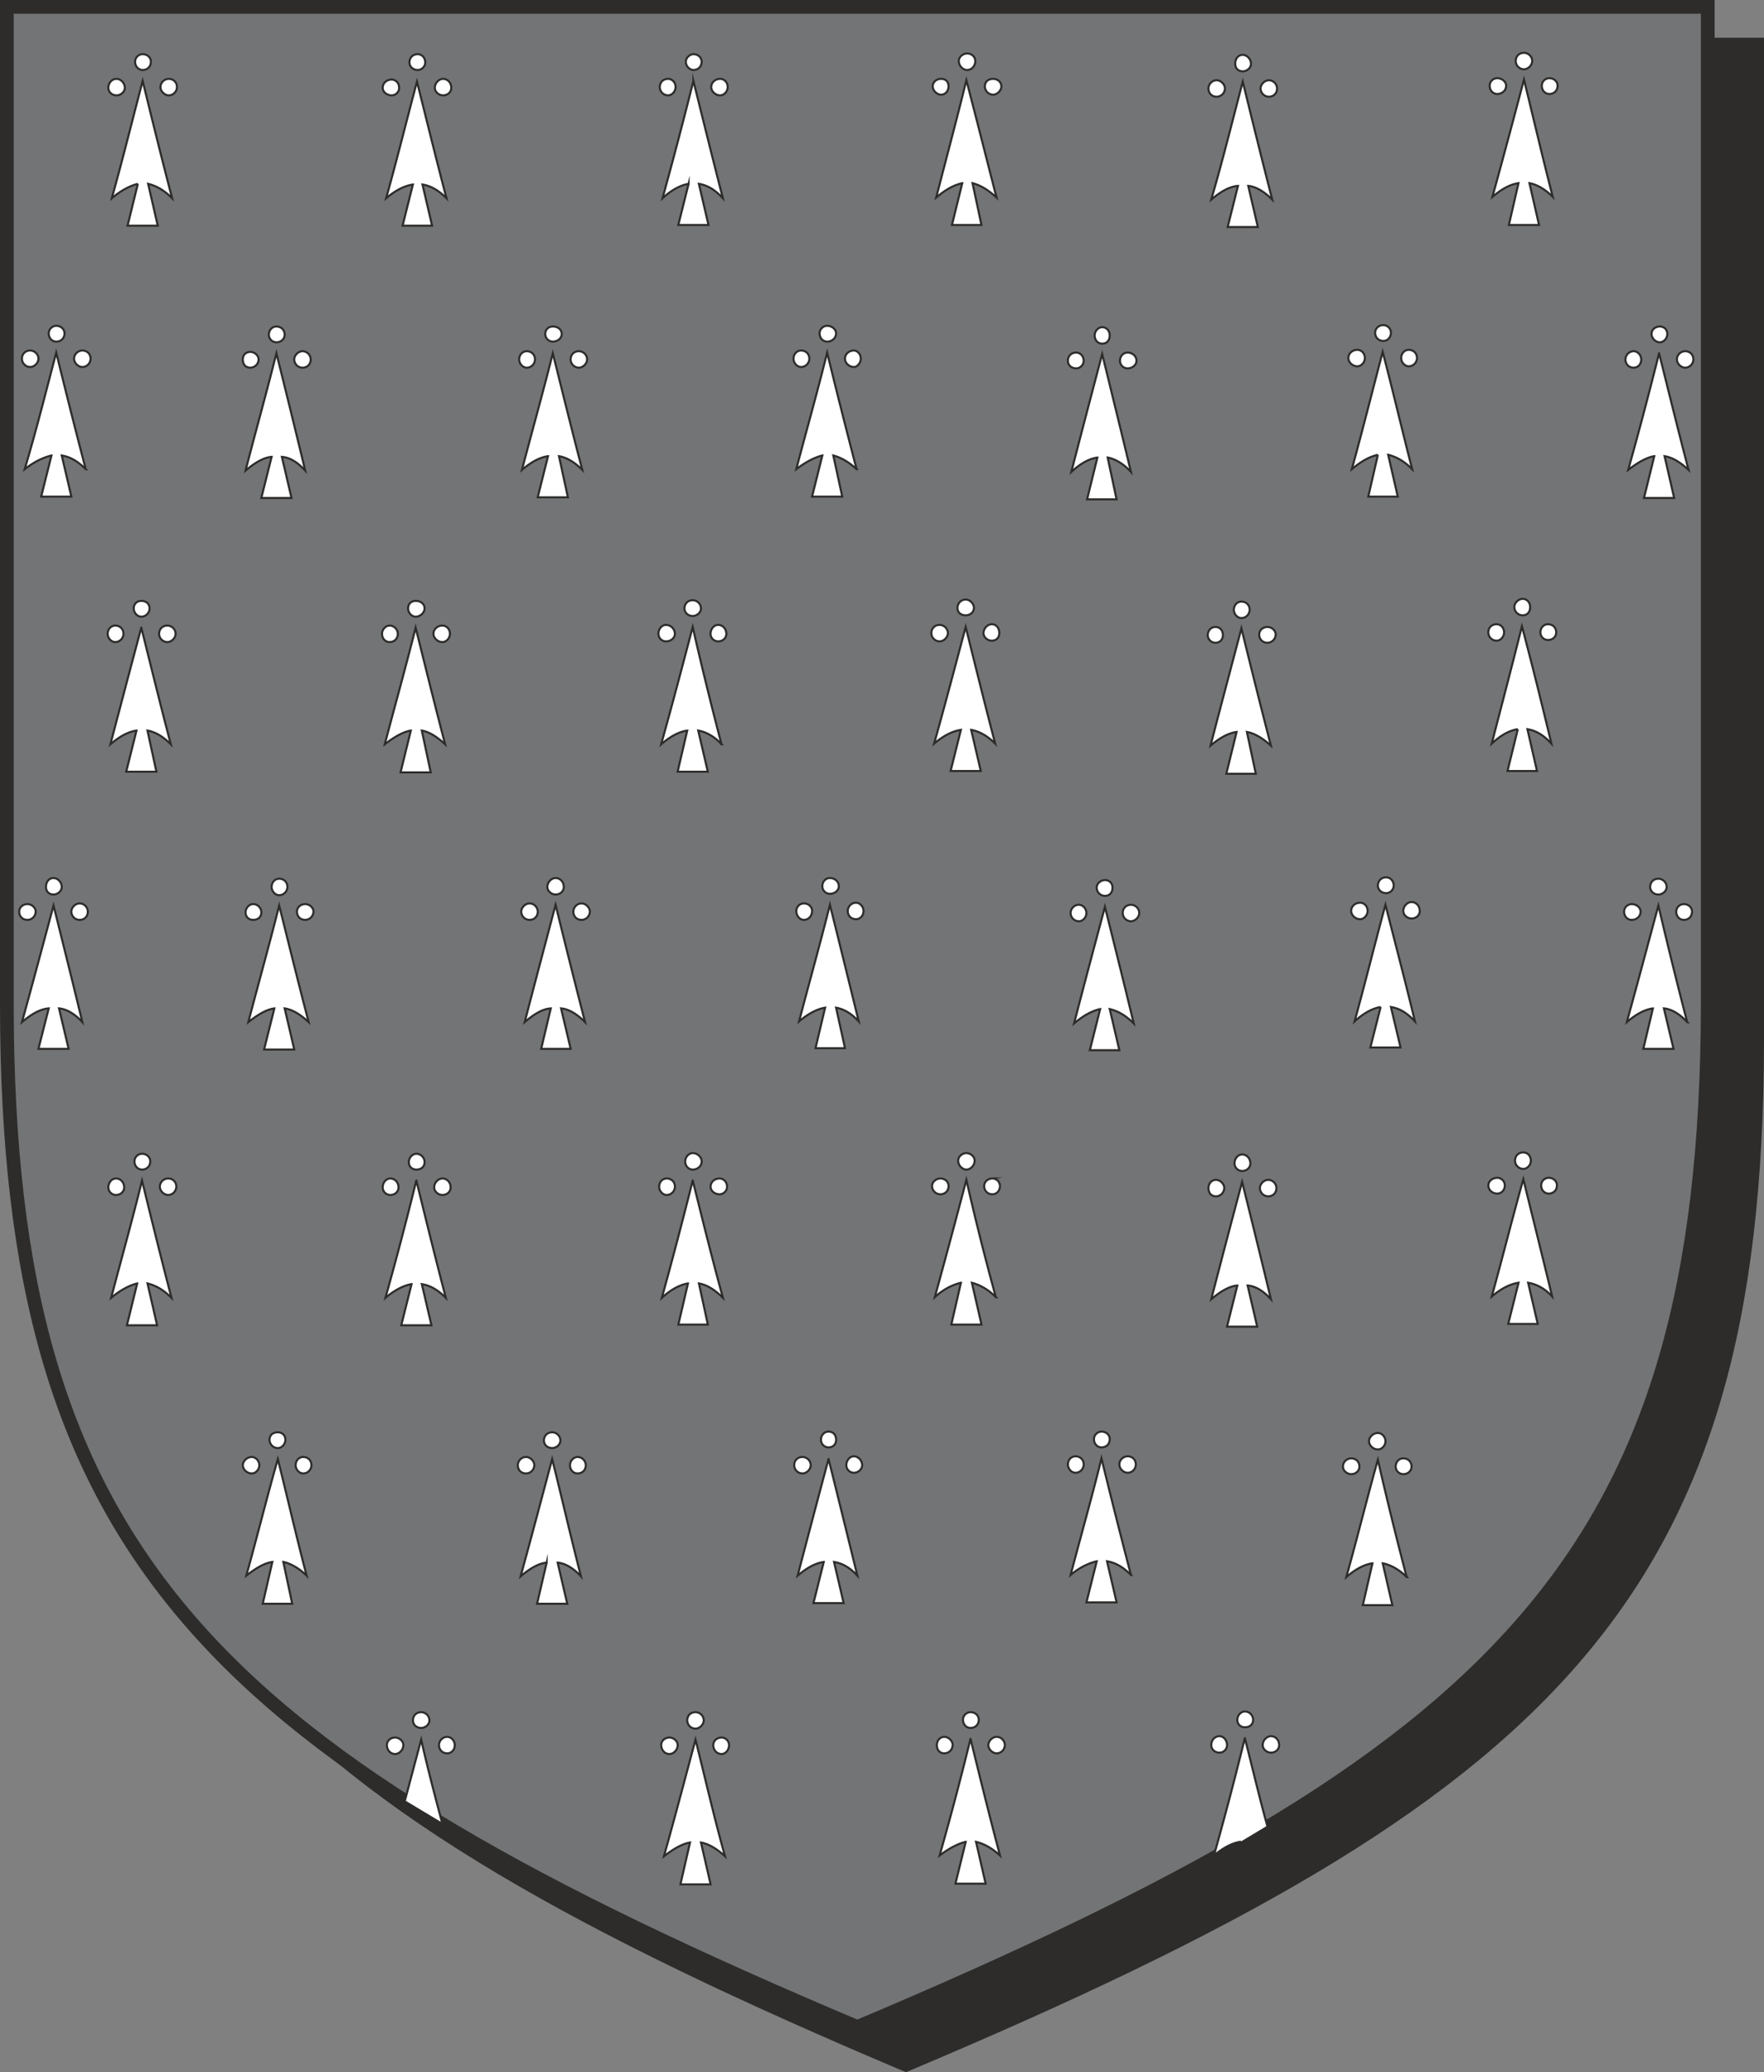 <svg xmlns="http://www.w3.org/2000/svg" width="246.912" height="290.002" viewBox="0 0 185.184 217.501"><rect x="0" y="0" width="185.184" height="217.501" fill="#808080" stroke="none"/><path d="M300.158 528.945c67.68-28.512 89.208-49.176 89.352-107.136V316.905H210.95v104.832c.072 58.032 21.672 78.696 89.208 107.208z" style="fill:#2d2c2b;stroke:#2d2c2b;stroke-width:1.44;stroke-miterlimit:10.433" transform="translate(-205.046 -312.225)"/><path d="M295.046 524.985c67.608-28.512 89.136-49.176 89.28-107.136V312.945h-178.56v104.904c.072 57.96 21.6 78.552 89.28 107.136z" style="fill:#727475;stroke:#2d2c2b;stroke-width:1.44;stroke-miterlimit:10.433" transform="translate(-205.046 -312.225)"/><path d="m219.518 331.52-1.08 4.393h3.168l-1.008-4.392c.864.216 1.656.648 2.52 1.512-1.08-4.104-2.088-8.208-3.096-12.312-1.08 4.104-2.088 8.208-3.24 12.312.936-.792 1.872-1.296 2.736-1.512zm.504-13.607c.504 0 .864.36.864.792 0 .504-.36.864-.864.864-.432 0-.792-.36-.792-.864 0-.432.36-.792.792-.792zm2.736 2.592c.504 0 .864.36.864.864 0 .432-.36.864-.864.864-.432 0-.864-.432-.864-.864 0-.504.432-.864.864-.864zm-5.472 0c.432 0 .864.432.864.936 0 .432-.432.792-.864.792-.504 0-.864-.36-.864-.792 0-.504.36-.936.864-.936zm31.104 11.088-1.08 4.32h3.096l-1.008-4.32c.864.144 1.656.576 2.52 1.44-1.08-4.104-2.088-8.208-3.096-12.24-1.08 4.032-2.088 8.136-3.24 12.24.936-.792 1.872-1.296 2.808-1.44zm.504-13.68c.432 0 .792.36.792.864 0 .432-.36.792-.792.792-.504 0-.864-.36-.864-.792 0-.504.36-.864.864-.864zm2.664 2.592c.504 0 .864.432.864.936 0 .432-.36.792-.864.792-.432 0-.864-.36-.864-.792 0-.504.432-.936.864-.936zm-5.4.072c.432 0 .792.36.792.864 0 .432-.36.792-.792.792-.504 0-.936-.36-.936-.792 0-.504.432-.864.936-.864zm31.176 10.943-1.08 4.32h3.168l-1.008-4.32c.864.145 1.656.577 2.52 1.513-1.08-4.176-2.088-8.28-3.096-12.312a526.488 526.488 0 0 1-3.24 12.312c.936-.864 1.872-1.368 2.736-1.512zm.504-13.607c.504 0 .864.36.864.792 0 .504-.36.864-.864.864-.36 0-.792-.36-.792-.864 0-.432.432-.792.792-.792zm2.808 2.592c.432 0 .792.36.792.864 0 .432-.36.864-.792.864-.504 0-.936-.432-.936-.864 0-.504.432-.864.936-.864zm-5.472 0c.432 0 .792.36.792.864 0 .432-.36.864-.792.864a.875.875 0 0 1-.864-.864c0-.504.36-.864.864-.864zm30.888 10.944-1.08 4.392h3.096l-.936-4.392c.792.216 1.584.648 2.52 1.512-1.08-4.176-2.088-8.208-3.168-12.312-1.008 4.104-2.088 8.136-3.168 12.312.936-.792 1.8-1.296 2.736-1.512zm.504-13.609c.504 0 .864.36.864.793 0 .504-.36.936-.864.936-.432 0-.864-.432-.864-.936 0-.432.432-.792.864-.792zm2.736 2.665c.432 0 .864.288.864.792 0 .432-.432.864-.864.864a.875.875 0 0 1-.864-.864c0-.504.36-.792.864-.792zm-5.472 0c.504 0 .792.288.792.792 0 .432-.288.864-.792.864-.432 0-.864-.432-.864-.864 0-.504.432-.792.864-.792zm31.176 11.232-1.08 4.32h3.168l-1.008-4.32c.792.072 1.656.576 2.52 1.44-1.08-4.176-2.088-8.28-3.096-12.384-1.08 4.104-2.088 8.208-3.312 12.384.936-.792 1.872-1.368 2.808-1.44zm.504-13.752c.432 0 .864.432.864.936 0 .432-.432.792-.864.792-.504 0-.792-.36-.792-.792 0-.504.288-.936.792-.936zm2.736 2.664c.504 0 .864.432.864.864 0 .504-.36.864-.864.864a.875.875 0 0 1-.864-.864c0-.432.432-.864.864-.864zm-5.472 0c.432 0 .864.432.864.864a.875.875 0 0 1-.864.864c-.504 0-.864-.36-.864-.864 0-.432.36-.864.864-.864zm31.68 10.8-1.008 4.392h3.168l-1.008-4.392c.792.144 1.656.648 2.448 1.44-1.08-4.176-2.016-8.208-3.024-12.312-1.08 4.104-2.16 8.136-3.312 12.312.936-.792 1.8-1.296 2.736-1.44zm.576-13.68c.432 0 .864.36.864.864 0 .432-.432.864-.864.864a.875.875 0 0 1-.864-.864c0-.504.36-.864.864-.864zm2.664 2.664c.504 0 .864.36.864.792 0 .504-.36.864-.864.864-.432 0-.792-.36-.792-.864 0-.432.36-.792.792-.792zm-5.472 0c.504 0 .936.36.936.792 0 .504-.432.864-.936.864-.432 0-.792-.36-.792-.864 0-.432.36-.792.792-.792zm16.488 39.672-1.08 4.392h3.168l-1.008-4.392c.864.144 1.656.648 2.52 1.44-1.08-4.104-2.088-8.208-3.096-12.24a442.444 442.444 0 0 1-3.24 12.24c.936-.72 1.872-1.296 2.736-1.44zm.576-13.608c.432 0 .792.288.792.792 0 .432-.36.864-.792.864-.432 0-.864-.432-.864-.864 0-.504.432-.792.864-.792zm2.664 2.592c.504 0 .864.36.864.864 0 .432-.36.864-.864.864-.432 0-.864-.432-.864-.864 0-.504.432-.864.864-.864zm-5.4 0c.432 0 .792.432.792.864 0 .504-.36.864-.792.864-.504 0-.864-.36-.864-.864 0-.432.36-.864.864-.864zm-142.992 11.088-1.08 4.32h3.168l-1.008-4.32c.864.072 1.656.576 2.448 1.44-1.008-4.176-2.016-8.28-3.024-12.312-1.008 4.032-2.16 8.136-3.24 12.312.936-.792 1.872-1.368 2.736-1.44zm.504-13.68c.504 0 .864.36.864.864 0 .432-.36.792-.864.792a.799.799 0 0 1-.792-.792c0-.504.36-.864.792-.864zm2.736 2.592c.504 0 .864.432.864.864 0 .504-.36.864-.864.864a.875.875 0 0 1-.864-.864c0-.432.432-.864.864-.864zm-5.472.071c.432 0 .864.36.864.793a.875.875 0 0 1-.864.864c-.504 0-.792-.36-.792-.864 0-.432.288-.792.792-.792zm31.248 10.945-1.08 4.32h3.168l-.936-4.32c.792.144 1.584.576 2.448 1.44-1.08-4.104-2.088-8.208-3.096-12.24-1.008 4.032-2.16 8.136-3.24 12.24.936-.792 1.8-1.296 2.736-1.44zm.504-13.608c.504 0 .936.288.936.792 0 .432-.432.792-.936.792a.799.799 0 0 1-.792-.792c0-.504.36-.792.792-.792zm2.736 2.592c.432 0 .864.36.864.864 0 .432-.432.864-.864.864a.875.875 0 0 1-.864-.864c0-.504.36-.864.864-.864zm-5.472 0c.504 0 .864.36.864.864 0 .432-.36.864-.864.864-.432 0-.792-.432-.792-.864 0-.504.36-.864.792-.864zm31.032 10.944-1.08 4.32h3.168l-.936-4.32c.792.216 1.584.648 2.448 1.44a761.23 761.23 0 0 1-3.096-12.24c-1.008 4.104-2.16 8.136-3.24 12.24.936-.72 1.872-1.224 2.736-1.44zm.504-13.608c.504 0 .936.36.936.792 0 .504-.432.864-.936.864-.432 0-.792-.36-.792-.864 0-.432.36-.792.792-.792zm2.808 2.592c.36 0 .72.36.72.864 0 .432-.36.864-.72.864-.504 0-.936-.432-.936-.864 0-.504.432-.864.936-.864zm-5.544 0c.504 0 .864.36.864.864 0 .432-.36.864-.864.864-.432 0-.792-.432-.792-.864 0-.504.36-.864.792-.864zm31.104 11.232-1.08 4.392h3.096l-.936-4.392c.792.144 1.656.648 2.448 1.512-1.008-4.176-2.016-8.28-3.024-12.384-1.08 4.104-2.16 8.208-3.24 12.384.936-.864 1.8-1.368 2.736-1.512zm.504-13.68c.504 0 .792.432.792.864 0 .504-.288.864-.792.864-.432 0-.792-.36-.792-.864 0-.432.36-.864.792-.864zm2.664 2.664c.504 0 .936.36.936.864 0 .432-.432.792-.936.792a.799.799 0 0 1-.792-.792c0-.504.36-.864.792-.864zm-5.4 0c.432 0 .792.36.792.864 0 .432-.36.792-.792.792-.504 0-.864-.36-.864-.792 0-.504.36-.864.864-.864zm31.68 10.727-1.008 4.393h3.096l-1.008-4.392c.864.216 1.656.648 2.52 1.512-1.08-4.176-2.016-8.208-3.096-12.312-1.08 4.104-2.088 8.136-3.24 12.312.936-.792 1.8-1.296 2.736-1.512zm.576-13.607c.432 0 .792.36.792.792 0 .504-.36.864-.792.864-.504 0-.864-.36-.864-.864 0-.432.36-.792.864-.792zm2.664 2.592c.504 0 .864.36.864.864 0 .432-.36.864-.864.864-.432 0-.792-.432-.792-.864 0-.504.36-.864.792-.864zm-5.4 0c.432 0 .792.36.792.864 0 .432-.36.864-.792.864-.504 0-.936-.432-.936-.864 0-.504.432-.864.936-.864zm-128.16 39.96-1.08 4.32h3.168l-.936-4.32c.792.144 1.584.576 2.448 1.44-1.08-4.104-2.088-8.208-3.096-12.24a2900.39 2900.39 0 0 0-3.24 12.24c.936-.792 1.8-1.296 2.736-1.44zm.504-13.608c.504 0 .864.288.864.792 0 .432-.36.864-.864.864-.432 0-.792-.432-.792-.864 0-.504.36-.792.792-.792zm2.736 2.592c.432 0 .864.36.864.864 0 .432-.432.864-.864.864a.875.875 0 0 1-.864-.864c0-.504.36-.864.864-.864zm-5.472 0c.504 0 .864.36.864.864 0 .432-.36.864-.864.864-.432 0-.792-.432-.792-.864 0-.504.36-.864.792-.864zm31.032 11.016-1.08 4.392h3.168l-.936-4.392c.792.144 1.584.648 2.448 1.44-1.08-4.104-2.088-8.208-3.096-12.24-1.008 4.032-2.16 8.136-3.24 12.24.936-.72 1.872-1.296 2.736-1.44zm.504-13.608c.504 0 .936.288.936.792 0 .432-.432.864-.936.864-.432 0-.792-.432-.792-.864 0-.504.36-.792.792-.792zm2.808 2.592c.432 0 .792.36.792.864 0 .432-.36.864-.792.864-.504 0-.936-.432-.936-.864 0-.504.432-.864.936-.864zm-5.544 0c.504 0 .864.432.864.864 0 .504-.36.864-.864.864-.432 0-.792-.36-.792-.864 0-.432.36-.864.792-.864zm31.248 11.016-1.008 4.32h3.168l-1.008-4.32c.792.144 1.656.576 2.448 1.44a383.143 383.143 0 0 1-3.024-12.312c-1.08 4.104-2.16 8.208-3.312 12.312.936-.792 1.8-1.296 2.736-1.44zm.576-13.68c.432 0 .864.36.864.864 0 .432-.432.792-.864.792-.504 0-.864-.36-.864-.792 0-.504.36-.864.864-.864zm2.664 2.592c.504 0 .864.432.864.936 0 .432-.36.792-.864.792a.799.799 0 0 1-.792-.792c0-.504.36-.936.792-.936zm-5.472 0c.504 0 .936.432.936.936 0 .432-.432.792-.936.792a.799.799 0 0 1-.792-.792c0-.504.36-.936.792-.936zm30.96 11.016-1.08 4.32h3.168l-1.008-4.32c.792.144 1.656.576 2.52 1.44-1.08-4.104-2.088-8.208-3.096-12.24-1.08 4.032-2.16 8.136-3.312 12.24.936-.792 1.872-1.296 2.808-1.44zm.504-13.68c.432 0 .864.432.864.864 0 .504-.432.792-.864.792-.504 0-.864-.288-.864-.792 0-.432.36-.864.864-.864zm2.736 2.592c.504 0 .792.432.792.936 0 .432-.288.792-.792.792-.432 0-.864-.36-.864-.792 0-.504.432-.936.864-.936zm-5.472.072c.432 0 .864.36.864.864 0 .432-.432.864-.864.864a.875.875 0 0 1-.864-.864c0-.504.36-.864.864-.864zm31.176 11.232-1.08 4.392h3.096l-.936-4.392c.792.144 1.656.648 2.52 1.44-1.08-4.176-2.088-8.208-3.096-12.312-1.08 4.104-2.16 8.136-3.24 12.312.936-.792 1.8-1.296 2.736-1.44zm.504-13.68c.504 0 .864.36.864.864 0 .432-.36.864-.864.864-.432 0-.792-.432-.792-.864 0-.504.36-.864.792-.864zm2.736 2.664c.432 0 .864.36.864.792a.875.875 0 0 1-.864.864c-.504 0-.864-.36-.864-.864 0-.432.36-.792.864-.792zm-5.472 0c.504 0 .792.36.792.864 0 .432-.288.792-.792.792a.799.799 0 0 1-.792-.792c0-.504.36-.864.792-.864zm31.752 10.727-1.08 4.393h3.096l-1.008-4.392c.864.144 1.656.576 2.52 1.512-1.008-4.176-2.016-8.28-3.096-12.312-1.008 4.032-2.088 8.136-3.168 12.312.936-.864 1.8-1.368 2.736-1.512zm.504-13.68c.504 0 .792.433.792.865 0 .504-.288.864-.792.864a.875.875 0 0 1-.864-.864c0-.432.432-.864.864-.864zm2.664 2.665c.504 0 .864.36.864.864 0 .432-.36.792-.864.792a.799.799 0 0 1-.792-.792c0-.504.36-.864.792-.864zm-5.4 0c.432 0 .792.36.792.864 0 .432-.36.864-.792.864a.875.875 0 0 1-.864-.864c0-.504.36-.864.864-.864zm16.416 40.32-1.008 4.248h3.168l-1.008-4.248c.792.072 1.656.576 2.448 1.44a503.367 503.367 0 0 1-3.024-12.24c-1.08 4.032-2.16 8.064-3.312 12.24.936-.792 1.8-1.296 2.736-1.44zm.576-13.608c.432 0 .864.36.864.864 0 .432-.432.792-.864.792-.504 0-.864-.36-.864-.792 0-.504.36-.864.864-.864zm2.664 2.663c.504 0 .864.36.864.793 0 .504-.36.864-.864.864-.432 0-.792-.36-.792-.864 0-.432.36-.792.792-.792zm-5.472 0c.504 0 .936.36.936.793 0 .504-.432.864-.936.864-.432 0-.792-.36-.792-.864 0-.432.36-.792.792-.792zm-166.176 10.945-1.08 4.248h3.168l-1.008-4.248c.792.072 1.656.576 2.448 1.44-1.008-4.176-2.016-8.208-3.024-12.24-1.08 4.032-2.16 8.064-3.312 12.24.936-.792 1.872-1.368 2.808-1.44zm.504-13.68c.432 0 .864.432.864.936 0 .432-.432.792-.864.792-.504 0-.792-.36-.792-.792 0-.504.288-.936.792-.936zm2.736 2.664c.504 0 .864.432.864.864 0 .504-.36.864-.864.864a.875.875 0 0 1-.864-.864c0-.432.432-.864.864-.864zm-5.472.071c.432 0 .864.36.864.793a.875.875 0 0 1-.864.864c-.504 0-.864-.36-.864-.864 0-.432.36-.792.864-.792zm2.52-47.087-1.08 4.32h3.168l-1.008-4.32c.864.144 1.656.576 2.52 1.44a761.23 761.23 0 0 1-3.096-12.24c-1.08 4.104-2.088 8.136-3.312 12.24 1.008-.792 1.944-1.224 2.808-1.44zm.504-13.608c.504 0 .864.36.864.792 0 .504-.36.864-.864.864-.432 0-.792-.36-.792-.864 0-.432.36-.792.792-.792zm2.736 2.592c.504 0 .864.36.864.864 0 .432-.36.864-.864.864-.432 0-.864-.432-.864-.864 0-.504.432-.864.864-.864zm-5.472 0c.432 0 .864.36.864.864 0 .432-.432.864-.864.864a.875.875 0 0 1-.864-.864c0-.504.36-.864.864-.864zm25.632 69.048-1.08 4.32h3.168l-1.008-4.32c.864.144 1.656.648 2.52 1.44-1.08-4.104-2.088-8.208-3.096-12.24-1.008 4.032-2.16 8.136-3.24 12.24.936-.72 1.8-1.296 2.736-1.44zm.504-13.608c.504 0 .864.36.864.864 0 .432-.36.864-.864.864-.432 0-.792-.432-.792-.864 0-.504.36-.864.792-.864zm2.736 2.663c.432 0 .864.36.864.793a.875.875 0 0 1-.864.864c-.504 0-.864-.36-.864-.864 0-.432.36-.792.864-.792zm-5.472 0c.504 0 .864.433.864.865 0 .504-.36.792-.864.792-.432 0-.792-.288-.792-.792 0-.432.36-.864.792-.864zm31.248 10.945-1.008 4.248h3.096l-1.008-4.248c.792.072 1.656.576 2.52 1.44-1.08-4.176-2.088-8.208-3.096-12.312-1.08 4.104-2.16 8.136-3.24 12.312.936-.792 1.8-1.368 2.736-1.44zm.504-13.68c.504 0 .864.432.864.936 0 .432-.36.792-.864.792-.432 0-.864-.36-.864-.792 0-.504.432-.936.864-.936zm2.736 2.664c.432 0 .864.432.864.864a.875.875 0 0 1-.864.864c-.504 0-.864-.36-.864-.864 0-.432.36-.864.864-.864zm-5.472 0c.504 0 .864.432.864.864 0 .504-.36.864-.864.864a.875.875 0 0 1-.864-.864c0-.432.432-.864.864-.864zm31.032 10.944-1.008 4.248h3.096l-.936-4.248c.792.144 1.584.576 2.376 1.44-1.008-4.104-2.016-8.208-3.024-12.24-1.008 4.032-2.16 8.136-3.24 12.24.936-.792 1.872-1.296 2.736-1.44zm.504-13.608c.504 0 .936.36.936.864 0 .432-.432.792-.936.792a.799.799 0 0 1-.792-.792c0-.504.36-.864.792-.864zm2.736 2.592c.432 0 .792.432.792.864 0 .504-.36.864-.792.864-.504 0-.864-.36-.864-.864 0-.432.36-.864.864-.864zm-5.472.072c.504 0 .864.36.864.792 0 .504-.36.936-.864.936-.432 0-.792-.432-.792-.936 0-.432.36-.792.792-.792zm31.104 11.088-1.08 4.32h3.096l-1.008-4.32c.864.216 1.656.648 2.52 1.512-1.008-4.176-2.016-8.208-3.024-12.24-1.08 4.032-2.16 8.064-3.24 12.24.936-.792 1.8-1.296 2.736-1.512zm.504-13.537c.504 0 .792.36.792.793 0 .504-.288.864-.792.864a.875.875 0 0 1-.864-.864c0-.432.432-.792.864-.792zm2.736 2.593c.432 0 .864.36.864.864 0 .432-.432.864-.864.864a.875.875 0 0 1-.864-.864c0-.504.36-.864.864-.864zm-5.472 0c.432 0 .792.432.792.864s-.36.864-.792.864a.875.875 0 0 1-.864-.864c0-.432.36-.864.864-.864zm31.68 10.727-1.08 4.249h3.168l-1.008-4.248c.864.144 1.656.576 2.52 1.512-1.008-4.176-2.088-8.28-3.096-12.24-1.08 3.96-2.088 8.064-3.24 12.24.936-.864 1.872-1.368 2.736-1.512zm.576-13.607c.432 0 .792.36.792.864 0 .432-.36.792-.792.792-.504 0-.864-.36-.864-.792 0-.504.36-.864.864-.864zm2.664 2.592c.504 0 .864.432.864.936 0 .432-.36.792-.864.792-.432 0-.864-.36-.864-.792 0-.504.432-.936.864-.936zm-5.4.072c.432 0 .792.36.792.864 0 .432-.36.864-.792.864-.504 0-.936-.432-.936-.864 0-.504.432-.864.936-.864zm-128.376 39.96-1.08 4.392h3.168l-1.008-4.392c.864.216 1.656.648 2.52 1.512-1.08-4.104-2.088-8.208-3.096-12.312-1.008 4.104-2.16 8.208-3.24 12.312.936-.792 1.872-1.296 2.736-1.512zm.504-13.608c.504 0 .864.36.864.792 0 .504-.36.864-.864.864-.432 0-.792-.36-.792-.864 0-.432.36-.792.792-.792zm2.736 2.591c.504 0 .864.36.864.865 0 .432-.36.864-.864.864-.432 0-.864-.432-.864-.864 0-.504.432-.864.864-.864zm-5.472 0c.504 0 .864.433.864.937 0 .432-.36.792-.864.792a.799.799 0 0 1-.792-.792c0-.504.36-.936.792-.936zm31.032 11.089-1.08 4.32h3.168l-1.008-4.32c.864.144 1.656.576 2.52 1.44-1.08-4.104-2.088-8.208-3.096-12.312a387.99 387.99 0 0 1-3.24 12.312c.936-.792 1.872-1.296 2.736-1.44zm.504-13.68c.504 0 .864.432.864.864 0 .504-.36.792-.864.792-.432 0-.792-.288-.792-.792 0-.432.36-.864.792-.864zm2.736 2.591c.504 0 .864.433.864.937 0 .432-.36.792-.864.792-.432 0-.864-.36-.864-.792 0-.504.432-.936.864-.936zm-5.472 0c.504 0 .864.433.864.937 0 .432-.36.792-.864.792a.799.799 0 0 1-.792-.792c0-.504.36-.936.792-.936zm31.248 11.017-1.008 4.32h3.096l-.936-4.32c.792.144 1.584.576 2.52 1.512-1.152-4.176-2.16-8.28-3.168-12.312a526.488 526.488 0 0 1-3.24 12.312c.936-.864 1.872-1.368 2.736-1.512zm.504-13.68c.504 0 .936.432.936.864 0 .504-.432.864-.936.864-.432 0-.792-.36-.792-.864 0-.432.36-.864.792-.864zm2.808 2.663c.432 0 .792.36.792.865 0 .432-.36.792-.792.792-.504 0-.936-.36-.936-.792 0-.504.432-.864.936-.864zm-5.544 0c.504 0 .864.36.864.865 0 .432-.36.864-.864.864-.432 0-.792-.432-.792-.864 0-.504.36-.864.792-.864zm30.888 10.945-1.008 4.392h3.168l-1.008-4.392c.792.216 1.656.648 2.52 1.512a279.948 279.948 0 0 1-3.096-12.312c-1.08 4.104-2.16 8.136-3.312 12.312.936-.864 1.872-1.296 2.736-1.512zm.576-13.608c.432 0 .864.36.864.792 0 .504-.432.936-.864.936s-.864-.432-.864-.936c0-.432.432-.792.864-.792zm2.736 2.663a.8.8 0 0 1 .792.793c0 .504-.36.864-.792.864-.504 0-.864-.36-.864-.864 0-.432.36-.792.864-.792zm-5.472 0c.504 0 .864.36.864.793 0 .504-.36.864-.864.864a.875.875 0 0 1-.864-.864c0-.432.432-.792.864-.792zm31.176 11.233-1.08 4.32h3.168l-1.008-4.32c.864.072 1.656.576 2.448 1.44-1.008-4.176-2.016-8.28-3.024-12.312-1.08 4.032-2.16 8.136-3.24 12.312.936-.792 1.872-1.368 2.736-1.44zm.504-13.753c.504 0 .864.433.864.937 0 .432-.36.792-.864.792a.799.799 0 0 1-.792-.792c0-.504.36-.936.792-.936zm2.736 2.665c.504 0 .864.432.864.864 0 .504-.36.864-.864.864a.875.875 0 0 1-.864-.864c0-.432.432-.864.864-.864zm-5.472 0c.432 0 .864.432.864.864a.875.875 0 0 1-.864.864c-.504 0-.792-.36-.792-.864 0-.432.288-.864.792-.864zm31.752 10.8-1.08 4.32h3.096l-1.008-4.32c.864.144 1.728.576 2.52 1.44-1.008-4.176-2.016-8.208-3.024-12.312-1.152 4.104-2.16 8.136-3.312 12.312.936-.792 1.872-1.296 2.808-1.44zm.504-13.68c.432 0 .792.36.792.864 0 .432-.36.864-.792.864a.875.875 0 0 1-.864-.864c0-.504.36-.864.864-.864zm2.664 2.664c.504 0 .864.36.864.792 0 .504-.36.864-.864.864-.432 0-.792-.36-.792-.864 0-.432.36-.792.792-.792zm-5.4 0c.432 0 .792.36.792.792 0 .504-.36.864-.792.864-.504 0-.936-.36-.936-.864 0-.432.432-.792.936-.792zm-128.592 40.32-1.008 4.392h3.096l-.936-4.392c.72.144 1.656.648 2.448 1.44-1.08-4.104-2.016-8.208-3.024-12.24-1.152 4.032-2.16 8.136-3.312 12.24.936-.72 1.8-1.296 2.736-1.44zm.576-13.609c.432 0 .792.289.792.793 0 .432-.36.864-.792.864a.875.875 0 0 1-.864-.864c0-.504.36-.792.864-.792zm2.664 2.593c.504 0 .864.36.864.864 0 .432-.36.864-.864.864-.432 0-.792-.432-.792-.864 0-.504.36-.864.792-.864zm-5.4 0c.432 0 .792.432.792.864s-.36.864-.792.864c-.504 0-.936-.432-.936-.864s.432-.864.936-.864zm30.96 11.087-1.008 4.32h3.168l-1.008-4.32c.792.073 1.656.577 2.448 1.44-1.08-4.175-2.016-8.28-3.024-12.311-1.08 4.032-2.16 8.136-3.312 12.312.936-.792 1.872-1.368 2.736-1.44zm.576-13.68c.432 0 .864.36.864.865 0 .432-.432.792-.864.792-.504 0-.864-.36-.864-.792 0-.504.36-.864.864-.864zm2.664 2.593c.504 0 .864.432.864.864 0 .504-.36.864-.864.864-.432 0-.792-.36-.792-.864 0-.432.36-.864.792-.864zm-5.4 0c.432 0 .864.432.864.864a.875.875 0 0 1-.864.864c-.504 0-.864-.36-.864-.864 0-.432.36-.864.864-.864zm31.248 11.016-1.08 4.32h3.168l-1.008-4.32c.864.144 1.656.576 2.448 1.44-1.008-4.104-2.016-8.208-3.024-12.24a2900.39 2900.39 0 0 0-3.24 12.24c.936-.792 1.8-1.296 2.736-1.44zm.504-13.68c.504 0 .792.36.792.864 0 .432-.288.792-.792.792a.799.799 0 0 1-.792-.792c0-.504.36-.864.792-.864zm2.664 2.591c.432 0 .864.433.864.937 0 .432-.432.792-.864.792a.799.799 0 0 1-.792-.792c0-.504.36-.936.792-.936zm-5.4.073c.432 0 .864.36.864.864 0 .432-.432.864-.864.864a.875.875 0 0 1-.864-.864c0-.504.36-.864.864-.864zm30.888 10.944-1.08 4.32h3.168l-1.008-4.32c.864.144 1.656.576 2.52 1.44a761.23 761.23 0 0 1-3.096-12.24c-1.008 4.104-2.16 8.136-3.24 12.24.936-.792 1.872-1.224 2.736-1.44zm.504-13.608c.504 0 .864.36.864.792 0 .504-.36.864-.864.864-.432 0-.792-.36-.792-.864 0-.432.36-.792.792-.792zm2.736 2.591c.504 0 .864.36.864.865 0 .432-.36.864-.864.864-.432 0-.864-.432-.864-.864 0-.504.432-.864.864-.864zm-5.472 0c.504 0 .864.36.864.865 0 .432-.36.864-.864.864-.432 0-.792-.432-.792-.864 0-.504.36-.864.792-.864zm31.176 11.233-1.008 4.392h3.096l-1.008-4.392c.792.144 1.728.648 2.52 1.44a383.143 383.143 0 0 1-3.024-12.312c-1.152 4.104-2.16 8.208-3.312 12.312.936-.792 1.8-1.296 2.736-1.44zm.576-13.68c.432 0 .792.432.792.864s-.36.864-.792.864c-.504 0-.936-.432-.936-.864s.432-.864.936-.864zm2.664 2.664c.504 0 .864.36.864.864 0 .432-.36.792-.864.792a.799.799 0 0 1-.792-.792c0-.504.36-.864.792-.864zm-5.472 0c.504 0 .864.36.864.864 0 .432-.36.792-.864.792-.432 0-.864-.36-.864-.792 0-.504.432-.864.864-.864zm-95.4 38.376c-.792-2.952-1.584-5.976-2.232-8.856l-1.728 6.48zm-2.232-11.736c.432 0 .864.36.864.864 0 .432-.432.792-.864.792-.504 0-.864-.36-.864-.792 0-.504.36-.864.864-.864zm2.736 2.592c.432 0 .792.432.792.864 0 .504-.36.864-.792.864-.504 0-.864-.36-.864-.864 0-.432.36-.864.864-.864zm-5.472.071c.432 0 .864.36.864.793 0 .504-.432.936-.864.936-.504 0-.864-.432-.864-.936 0-.432.36-.792.864-.792zm30.96 11.017-1.008 4.392h3.168l-1.008-4.392c.792.144 1.656.648 2.52 1.44-1.152-4.104-2.088-8.208-3.096-12.24-1.08 4.032-2.16 8.136-3.312 12.24.936-.72 1.872-1.296 2.736-1.44zm.576-13.68c.432 0 .864.36.864.864 0 .432-.432.864-.864.864a.875.875 0 0 1-.864-.864c0-.504.36-.864.864-.864zm2.736 2.663a.8.8 0 0 1 .792.793c0 .504-.36.936-.792.936-.504 0-.864-.432-.864-.936 0-.432.36-.792.864-.792zm-5.472 0c.432 0 .864.36.864.793 0 .504-.432.936-.864.936-.504 0-.864-.432-.864-.936 0-.432.36-.792.864-.792zm31.104 10.945-1.08 4.392h3.168l-1.008-4.392c.864.216 1.656.648 2.52 1.44-1.08-4.032-2.088-8.136-3.096-12.24a339.04 339.04 0 0 1-3.24 12.24c.936-.72 1.872-1.224 2.736-1.44zm.504-13.608c.504 0 .864.36.864.792 0 .504-.36.864-.864.864-.432 0-.792-.36-.792-.864 0-.432.36-.792.792-.792zm2.736 2.592c.504 0 .864.432.864.864s-.36.864-.864.864c-.432 0-.864-.432-.864-.864s.432-.864.864-.864zm-5.472 0c.432 0 .864.432.864.864a.875.875 0 0 1-.864.864c-.504 0-.792-.36-.792-.864 0-.432.288-.864.792-.864zm31.032 11.016v.144l2.88-1.728c-.864-3.096-1.584-6.192-2.376-9.288a387.99 387.99 0 0 1-3.24 12.312c.936-.792 1.872-1.296 2.736-1.44zm.504-13.68c.504 0 .864.432.864.864 0 .504-.36.792-.864.792-.432 0-.792-.288-.792-.792 0-.432.36-.864.792-.864zm2.736 2.592c.504 0 .864.432.864.936 0 .432-.36.792-.864.792-.432 0-.864-.36-.864-.792 0-.504.432-.936.864-.936zm-5.4 0c.432 0 .792.432.792.936 0 .432-.36.792-.792.792-.504 0-.864-.36-.864-.792 0-.504.36-.936.864-.936z" style="fill:#fff;stroke:#2d2c2b;stroke-width:.216;stroke-miterlimit:10.433" transform="translate(-205.046 -312.225)"/></svg>
